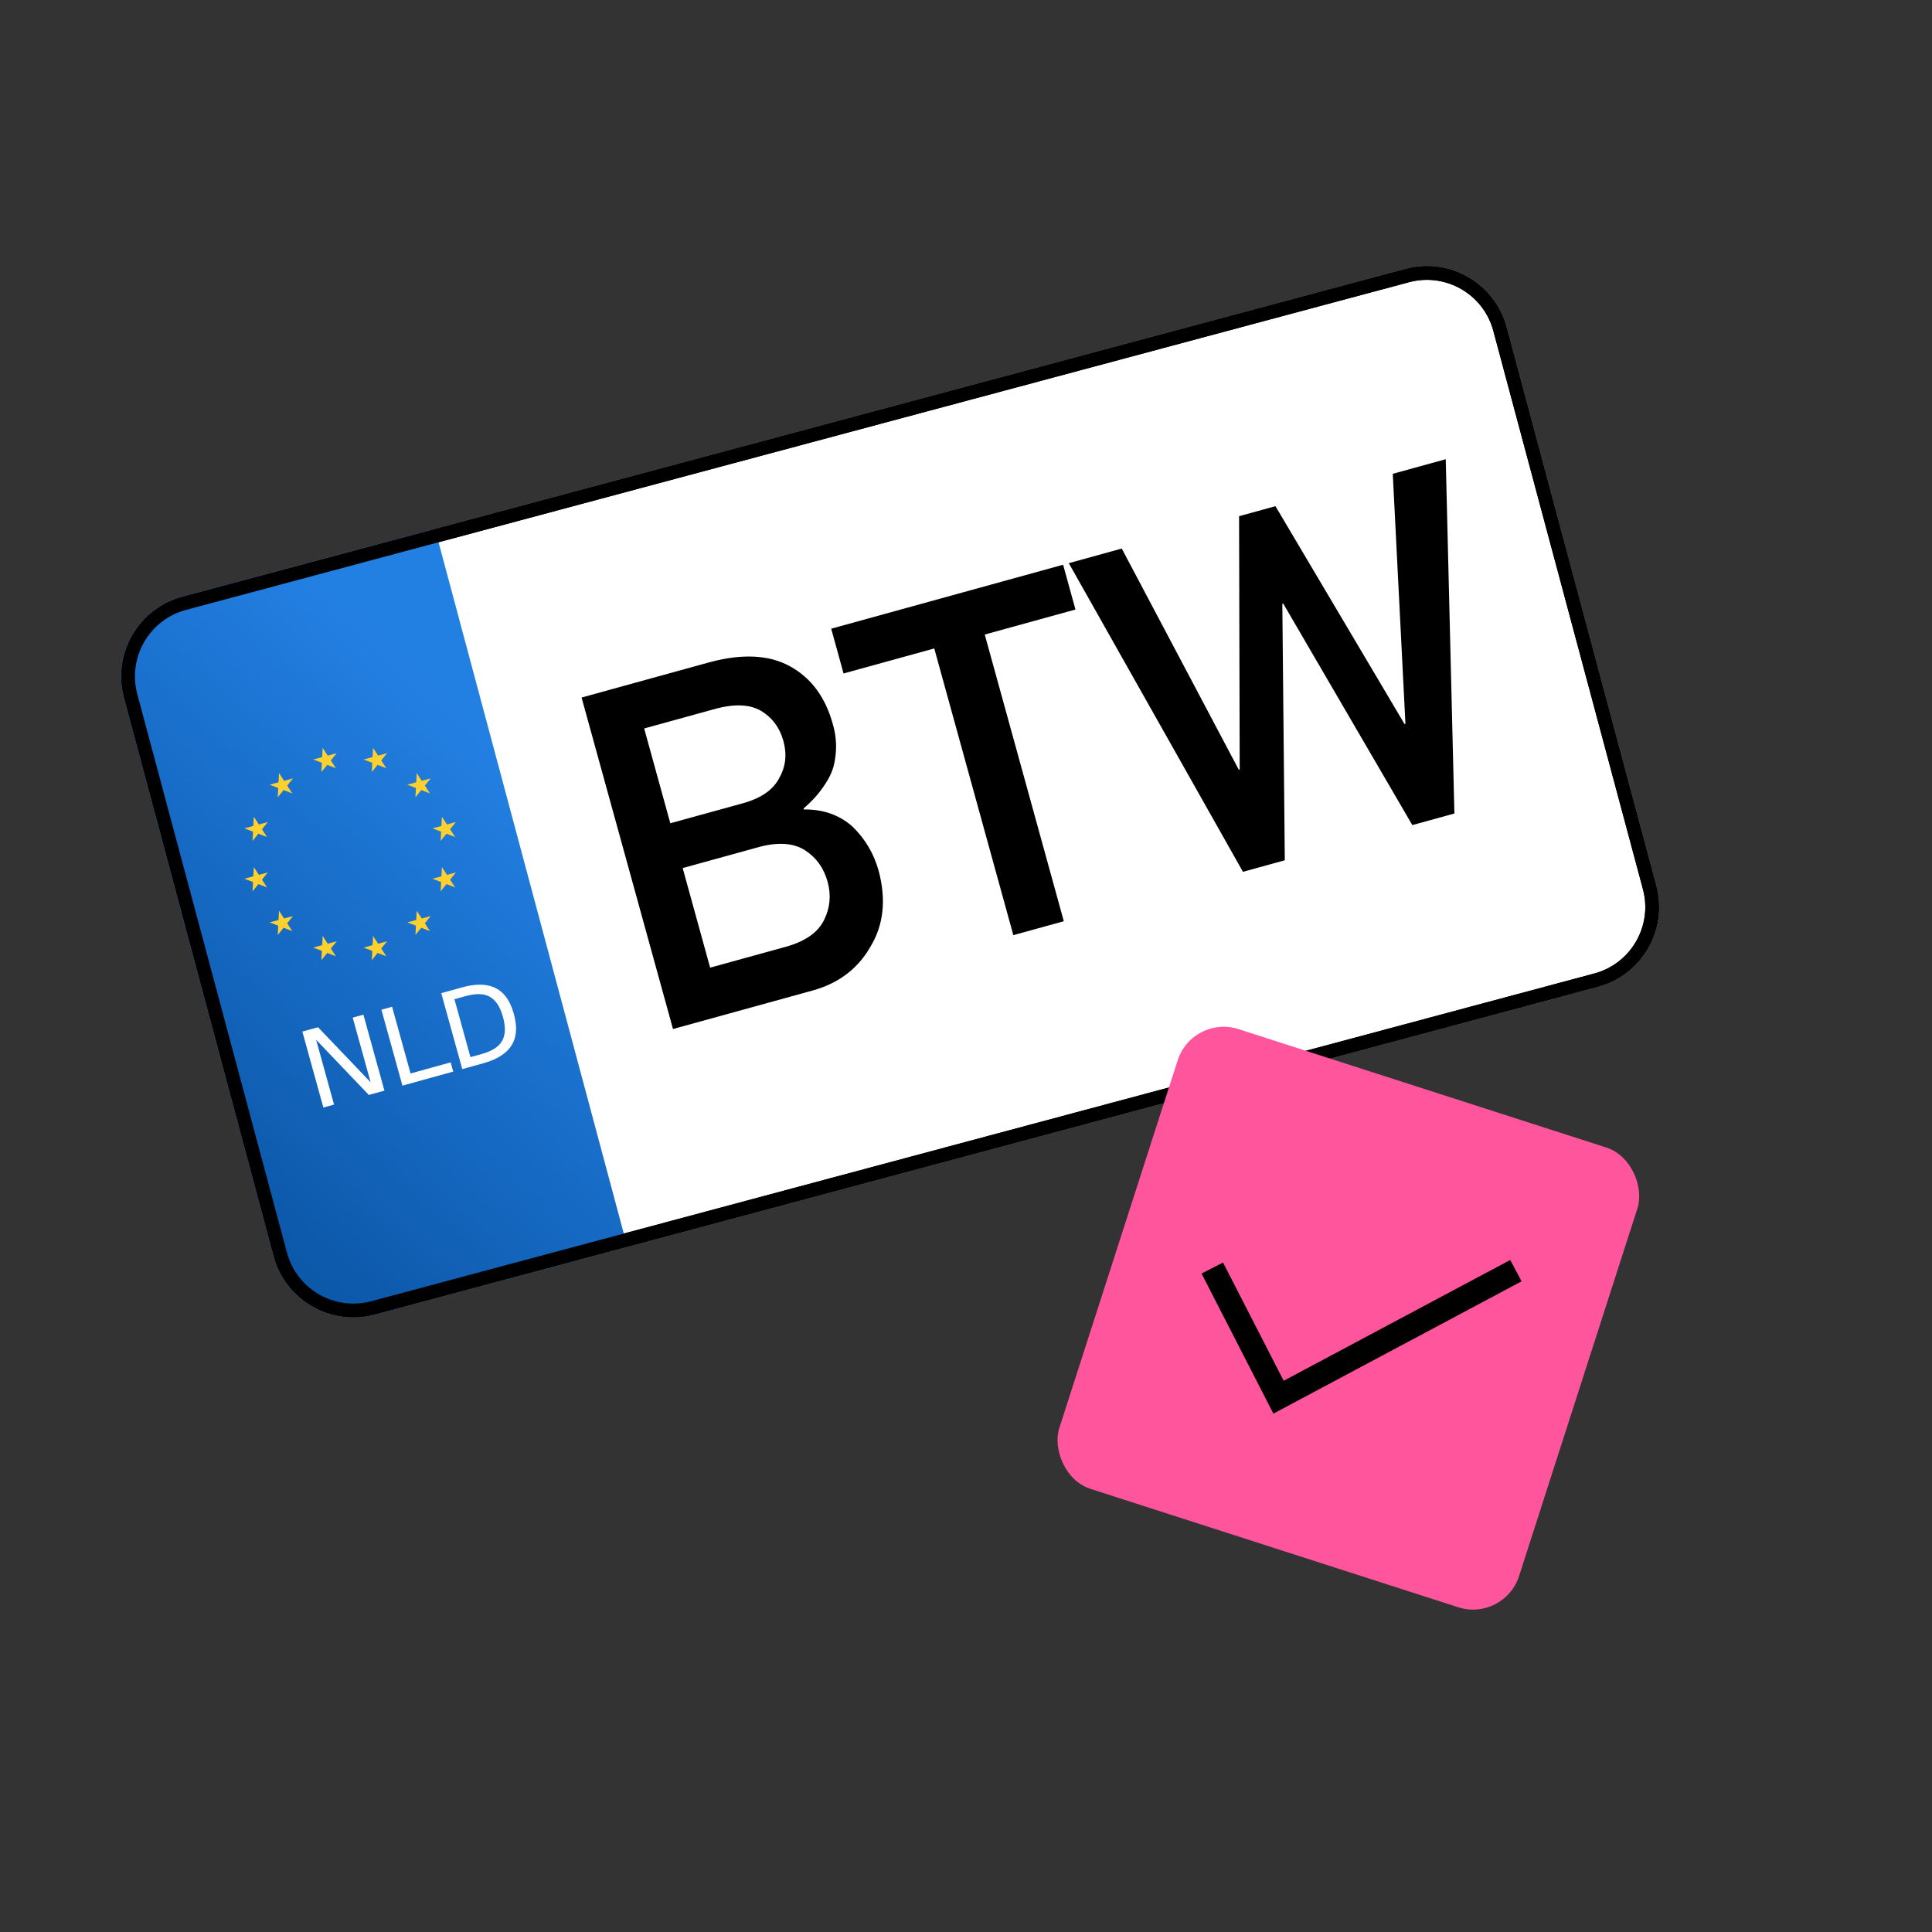<?xml version="1.0" encoding="UTF-8"?> <svg xmlns="http://www.w3.org/2000/svg" width="320" height="320" viewBox="0 0 320 320" fill="none"><rect x="0" y="0" width="320" height="320" fill="#333333" stroke="none"/> <g clip-path="url(#clip0_1904_920)"> <path d="M20.54 115.573C18.585 108.276 22.915 100.776 30.212 98.821L232.793 44.54C240.09 42.585 247.59 46.915 249.545 54.212L274.326 146.694C276.281 153.991 271.951 161.491 264.654 163.446L62.073 217.728C54.776 219.683 47.276 215.353 45.321 208.056L20.54 115.573Z" fill="white"></path> <path fill-rule="evenodd" clip-rule="evenodd" d="M233.383 46.742L30.802 101.023C24.721 102.652 21.113 108.903 22.742 114.983L47.523 207.466C49.152 213.546 55.402 217.155 61.483 215.526L264.064 161.244C270.144 159.615 273.753 153.365 272.124 147.284L247.343 54.801C245.714 48.721 239.464 45.112 233.383 46.742ZM30.212 98.821C22.915 100.776 18.585 108.276 20.54 115.573L45.321 208.056C47.276 215.353 54.776 219.683 62.073 217.728L264.654 163.446C271.951 161.491 276.281 153.991 274.326 146.694L249.545 54.212C247.59 46.915 240.09 42.585 232.793 44.54L30.212 98.821Z" fill="black"></path> <path d="M20.54 115.573C18.585 108.276 22.915 100.776 30.212 98.821L72.049 87.611L103.91 206.517L62.073 217.728C54.776 219.683 47.276 215.353 45.321 208.056L20.54 115.573Z" fill="url(#paint0_linear_1904_920)"></path> <path fill-rule="evenodd" clip-rule="evenodd" d="M233.383 46.742L30.802 101.023C24.721 102.652 21.113 108.903 22.742 114.983L47.523 207.466C49.152 213.546 55.402 217.155 61.483 215.526L264.064 161.244C270.144 159.615 273.753 153.365 272.124 147.284L247.343 54.801C245.714 48.721 239.464 45.112 233.383 46.742ZM30.212 98.821C22.915 100.776 18.585 108.276 20.54 115.573L45.321 208.056C47.276 215.353 54.776 219.683 62.073 217.728L264.654 163.446C271.951 161.491 276.281 153.991 274.326 146.694L249.545 54.212C247.59 46.915 240.09 42.585 232.793 44.54L30.212 98.821Z" fill="black"></path> <path d="M53.443 123.867L54.279 125.153L55.76 124.756L54.795 125.948L55.63 127.234L54.199 126.685L53.233 127.877L53.313 126.345L51.882 125.795L53.363 125.398L53.443 123.867Z" fill="#FFD130"></path> <path d="M42.041 135.27L42.876 136.556L44.358 136.159L43.392 137.351L44.228 138.638L42.796 138.088L41.831 139.28L41.911 137.748L40.479 137.199L41.961 136.802L42.041 135.27Z" fill="#FFD130"></path> <path d="M46.214 128.041L47.05 129.327L48.531 128.93L47.566 130.122L48.401 131.408L46.969 130.859L46.004 132.05L46.084 130.519L44.653 129.969L46.134 129.572L46.214 128.041Z" fill="#FFD130"></path> <path d="M61.791 123.867L62.626 125.153L64.108 124.756L63.142 125.948L63.978 127.234L62.546 126.685L61.581 127.877L61.661 126.345L60.229 125.795L61.711 125.398L61.791 123.867Z" fill="#FFD130"></path> <path d="M69.02 128.041L69.855 129.327L71.337 128.93L70.371 130.122L71.207 131.408L69.775 130.859L68.81 132.05L68.89 130.519L67.458 129.969L68.94 129.572L69.02 128.041Z" fill="#FFD130"></path> <path d="M73.194 135.27L74.029 136.556L75.511 136.159L74.546 137.351L75.381 138.638L73.949 138.088L72.984 139.28L73.064 137.748L71.632 137.199L73.114 136.802L73.194 135.27Z" fill="#FFD130"></path> <path d="M73.194 143.617L74.029 144.903L75.51 144.506L74.545 145.698L75.381 146.984L73.949 146.435L72.984 147.627L73.064 146.095L71.632 145.545L73.113 145.148L73.194 143.617Z" fill="#FFD130"></path> <path d="M69.02 150.846L69.855 152.133L71.337 151.736L70.371 152.928L71.207 154.214L69.775 153.664L68.81 154.856L68.89 153.324L67.458 152.775L68.94 152.378L69.02 150.846Z" fill="#FFD130"></path> <path d="M61.791 155.02L62.626 156.306L64.108 155.909L63.143 157.101L63.978 158.388L62.546 157.838L61.581 159.03L61.661 157.498L60.229 156.949L61.711 156.552L61.791 155.02Z" fill="#FFD130"></path> <path d="M53.443 155.02L54.279 156.306L55.76 155.909L54.795 157.101L55.63 158.388L54.199 157.838L53.233 159.03L53.313 157.498L51.882 156.949L53.363 156.552L53.443 155.02Z" fill="#FFD130"></path> <path d="M46.214 150.846L47.05 152.133L48.531 151.736L47.566 152.928L48.401 154.214L46.969 153.664L46.004 154.856L46.084 153.324L44.653 152.775L46.134 152.378L46.214 150.846Z" fill="#FFD130"></path> <path d="M42.041 143.617L42.876 144.903L44.357 144.506L43.392 145.698L44.228 146.984L42.796 146.435L41.83 147.627L41.911 146.095L40.479 145.545L41.96 145.148L42.041 143.617Z" fill="#FFD130"></path> <rect x="197.515" y="168" width="80" height="80" rx="8" transform="rotate(17.845 197.515 168)" fill="#FF559C"></rect> <path d="M200.793 210.028L211.766 231.42L251.081 210.459" stroke="black" stroke-width="4"></path> <path d="M61.088 181.358L63.673 180.642L60.193 168.065L58.423 168.555L61.385 179.258L52.681 170.143L50.079 170.863L53.559 183.441L55.329 182.951L52.357 172.213L61.088 181.358ZM68.002 177.801L64.944 166.75L63.175 167.24L66.655 179.817L75.069 177.489L74.646 175.962L68.002 177.801ZM76.52 163.547L73.085 164.497L76.566 177.075L80.001 176.124C83.991 175.02 86.44 172.736 85.111 167.931C83.786 163.143 80.51 162.443 76.52 163.547ZM76.881 165.053C79.483 164.333 82.126 164.163 83.306 168.43C84.492 172.715 82.138 173.927 79.536 174.647L77.922 175.093L75.268 165.5L76.881 165.053Z" fill="white"></path> <path d="M111.469 170.438L134.59 164.061C138.908 162.87 142.113 160.433 144.203 156.75C146.354 153.185 146.8 149.023 145.542 144.265C144.752 141.403 143.306 138.952 141.204 136.911C139.022 134.974 136.329 134.028 133.127 134.074L133.086 133.923C134.46 132.734 135.558 131.526 136.382 130.299C137.219 129.123 137.791 127.965 138.098 126.827C138.66 124.457 138.605 122.149 137.931 119.904C136.713 115.485 134.365 112.31 130.888 110.379C127.442 108.465 123.014 108.228 117.603 109.666L96.327 115.534L111.469 170.438ZM125.875 140.247C128.977 139.446 131.461 139.639 133.328 140.826C135.202 142.038 136.451 143.773 137.074 146.033C137.683 148.242 137.494 150.347 136.506 152.349C135.525 154.375 133.498 155.839 130.424 156.741L117.621 160.272L113.072 143.779L125.875 140.247ZM118.707 117.344C121.759 116.557 124.198 116.681 126.023 117.717C127.902 118.847 129.145 120.517 129.755 122.726C130.364 124.935 130.141 126.969 129.087 128.826C128.092 130.802 126.076 132.209 123.038 133.047L111.026 136.36L106.695 120.657L118.707 117.344ZM167.841 154.89L176.201 152.585L163.105 105.1L178.13 100.956L176.084 93.538L137.674 104.131L139.72 111.549L154.745 107.405L167.841 154.89ZM205.874 144.401L212.803 142.49L212.394 100.015L212.545 99.974L233.928 136.664L240.895 134.742L239.46 76.059L230.686 78.478L232.784 119.879L232.633 119.921L211.255 83.838L205.23 85.499L205.332 127.451L205.182 127.492L185.799 90.858L177.025 93.278L205.874 144.401Z" fill="black"></path> </g> <defs> <linearGradient id="paint0_linear_1904_920" x1="107.729" y1="145.902" x2="34.548" y2="225.103" gradientUnits="userSpaceOnUse"> <stop stop-color="#2380E3"></stop> <stop offset="1" stop-color="#064E9B"></stop> </linearGradient> <clipPath id="clip0_1904_920"> <rect width="320" height="320" fill="white"></rect> </clipPath> </defs> </svg> 
